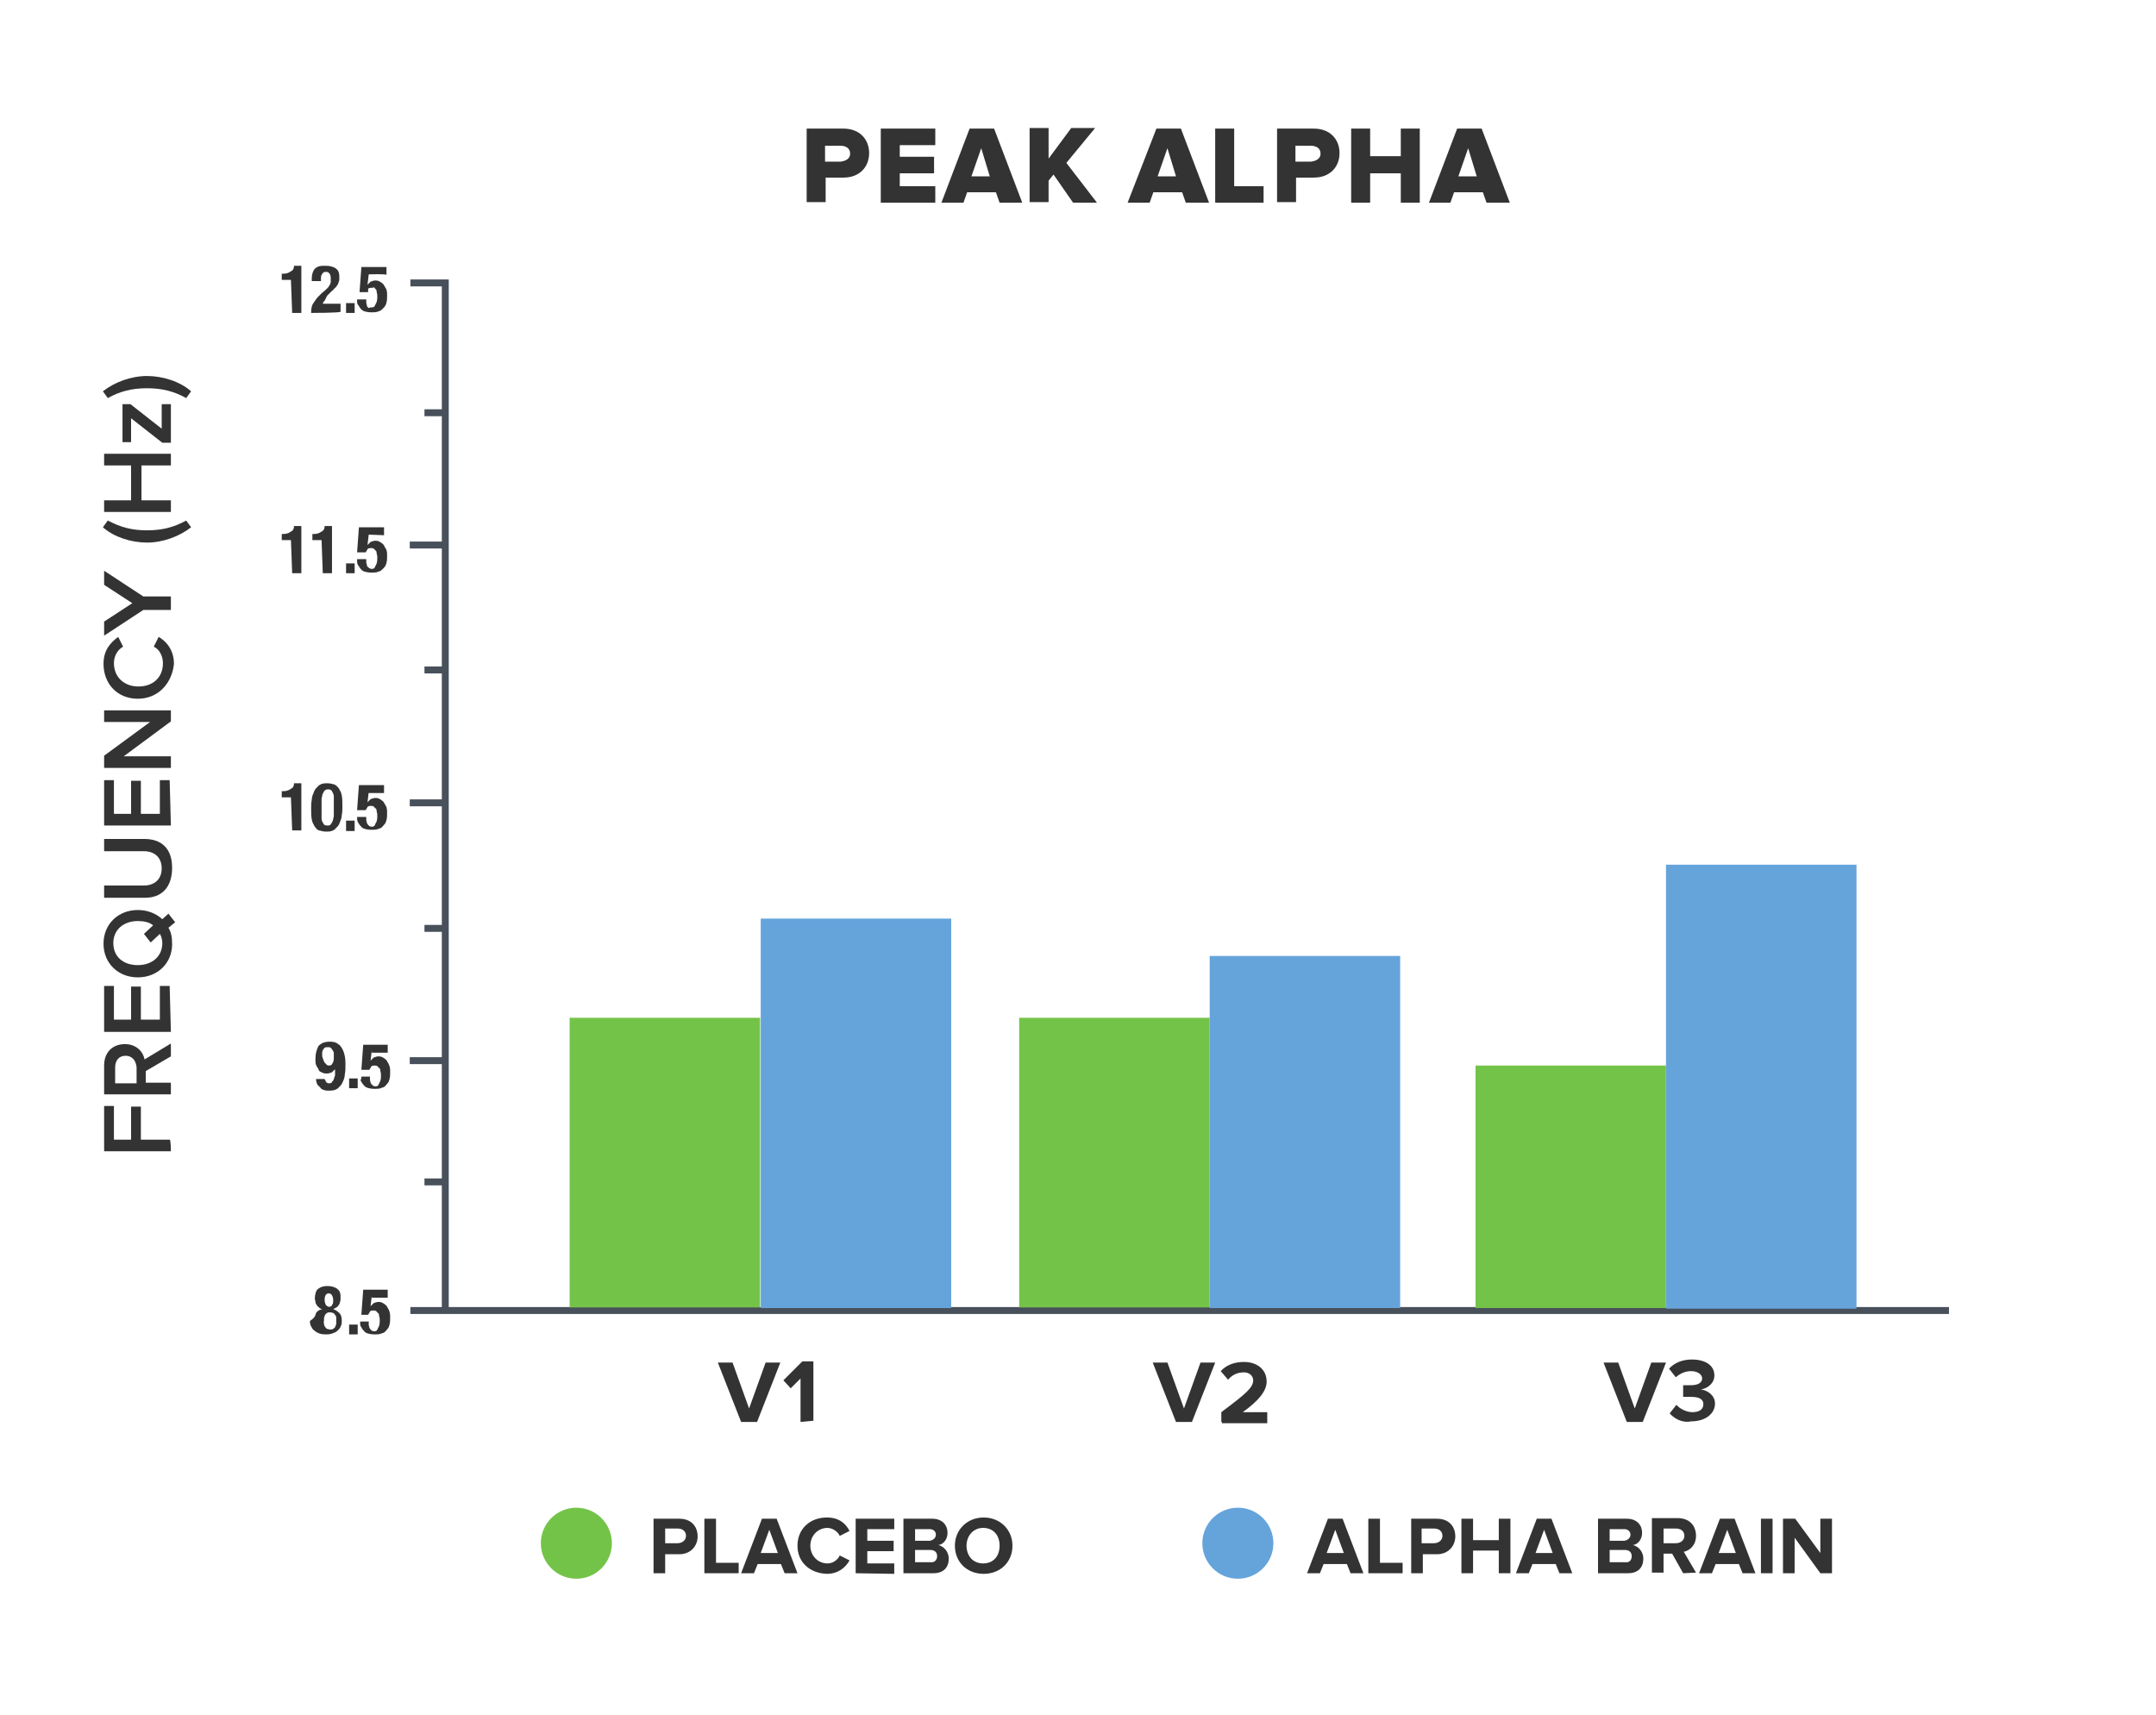 <?xml version="1.0" encoding="utf-8"?>
<!-- Generator: Adobe Illustrator 19.0.1, SVG Export Plug-In . SVG Version: 6.00 Build 0)  -->
<svg version="1.1" id="Layer_4" xmlns="http://www.w3.org/2000/svg" xmlns:xlink="http://www.w3.org/1999/xlink" x="0px" y="0px"
	 width="352px" height="280px" viewBox="0 0 352 280" style="enable-background:new 0 0 352 280;" xml:space="preserve">
<path style="fill:#333333;" d="M27.9,188H17v-7.4h1.6v5.5h2.8v-5.4h1.6v5.4h4.7C27.9,186.1,27.9,188,27.9,188z M27.9,172.5l-4.1,2.4
	v1.9h4.1v1.9H17v-4.7c0-2.2,1.4-3.5,3.4-3.5c1.9,0,3,1.3,3.2,2.5l4.3-2.6L27.9,172.5L27.9,172.5z M20.5,172.4
	c-1.1,0-1.7,0.8-1.7,1.9v2.6h3.5v-2.6C22.2,173.2,21.6,172.4,20.5,172.4z M27.9,168.5H17V161h1.6v5.5h2.8v-5.4h1.6v5.4h3.1V161h1.6
	L27.9,168.5z M22.5,159.6c-3.2,0-5.6-2.3-5.6-5.5s2.4-5.5,5.6-5.5c1.5,0,2.9,0.5,4,1.5l1-0.9l1.1,1.4l-1.1,0.9
	c0.5,0.8,0.6,1.7,0.6,2.7C28.1,157.2,25.8,159.6,22.5,159.6L22.5,159.6z M26.1,152.5l-1.5,1.4l-1.1-1.4l1.5-1.4
	c-0.6-0.5-1.5-0.7-2.5-0.7c-2.3,0-4,1.4-4,3.6s1.6,3.6,4,3.6c2.3,0,4-1.4,4-3.6C26.5,153.4,26.3,152.8,26.1,152.5z M23.7,146.6H17
	v-2h6.5c1.7,0,2.9-1,2.9-2.8s-1.2-2.8-2.9-2.8H17v-2h6.6c2.7,0,4.5,1.5,4.5,4.7C28.1,145,26.3,146.6,23.7,146.6L23.7,146.6z
	 M27.9,134.8H17v-7.4h1.6v5.5h2.8v-5.4h1.6v5.4h3.1v-5.5h1.6L27.9,134.8L27.9,134.8z M27.9,117.8l-7.7,5.7h7.7v1.9H17v-2l7.5-5.5H17
	V116h10.9V117.8z M22.5,114.1c-3.4,0-5.6-2.5-5.6-5.7c0-2.3,1.2-3.5,2.4-4.4l0.8,1.6c-0.9,0.5-1.5,1.5-1.5,2.7c0,2.2,1.6,3.8,4,3.8
	s4-1.5,4-3.8c0-1.2-0.6-2.3-1.5-2.7l0.8-1.6c1.4,0.8,2.5,2.3,2.5,4.4C28.1,111.5,25.9,114.1,22.5,114.1z M27.9,99.6h-4.5l-6.4,4.2
	v-2.3l4.6-3l-4.6-3v-2.3l6.4,4.2h4.5V99.6z M31.2,86.1c-1.9,1.5-4.6,2.5-7.2,2.5c-2.6,0-5.4-0.9-7.2-2.5l0.8-1.1
	c2.1,1.1,3.9,1.6,6.4,1.6s4.4-0.5,6.4-1.6L31.2,86.1z M27.9,76h-4.8v5.7h4.8v1.9H17v-1.9h4.4V76H17v-1.9h10.9V76z M27.9,72.3h-1.4
	l-5.1-4v3.9H20V66h1.3l5.1,4V66h1.5L27.9,72.3L27.9,72.3z M30.4,65c-2-1.1-3.9-1.6-6.4-1.6s-4.4,0.5-6.4,1.6l-0.8-1.1
	c1.9-1.5,4.6-2.5,7.2-2.5c2.6,0,5.4,0.9,7.2,2.5L30.4,65z M47.5,45.7H46v-1h0.2c0.5,0,0.9-0.1,1.3-0.4c0.4-0.2,0.5-0.5,0.5-0.9h1.2
	v7.7h-1.5L47.5,45.7L47.5,45.7z M50.8,51.1c0-0.4,0-0.6,0.1-1c0.1-0.4,0.2-0.5,0.4-0.8l0.5-0.7l0.7-0.7l0.6-0.5l0.5-0.5
	c0,0,0.2-0.3,0.3-0.5c0.1-0.2,0.1-0.3,0.1-0.5v-0.5c0-0.6-0.3-1-0.7-1c-0.2,0-0.4,0-0.5,0.1c-0.1,0.1-0.2,0.2-0.3,0.4
	c-0.1,0.2-0.1,0.4-0.1,0.5v0.5h-1.5v-0.4c0-0.7,0.2-1.3,0.5-1.6c0.5-0.5,1-0.5,1.8-0.5c0.7,0,1.4,0.2,1.7,0.5
	c0.5,0.4,0.5,0.9,0.5,1.5c0,0.3,0,0.5-0.1,0.6c-0.1,0.3-0.1,0.5-0.2,0.5c-0.1,0.2-0.3,0.5-0.4,0.5c-0.2,0.2-0.4,0.5-0.5,0.5
	l-0.8,0.8L53,49.1c-0.2,0.2-0.3,0.4-0.3,0.5h2.9v1.3C55.6,51.1,50.8,51.1,50.8,51.1z M57.9,51.1h-1.4v-1.6h1.4V51.1z M60.2,44.8
	L60,46.5c0.2-0.2,0.4-0.4,0.5-0.5c0.3-0.1,0.5-0.2,0.8-0.2c0.4,0,0.6,0.1,0.9,0.3c0.3,0.2,0.5,0.4,0.5,0.5c0.2,0.3,0.3,0.5,0.4,0.7
	c0.1,0.4,0.1,0.5,0.1,0.9c0,0.5,0,0.8-0.1,1.2c-0.1,0.4-0.2,0.6-0.5,0.9c-0.3,0.3-0.5,0.5-0.7,0.5c-0.4,0.2-0.7,0.2-1.3,0.2
	c-0.5,0-0.9-0.1-1.2-0.2c-0.3-0.1-0.5-0.4-0.6-0.5c-0.2-0.3-0.3-0.5-0.4-0.6s-0.1-0.5-0.1-0.6v-0.2h1.5v0.5c0,0.2,0.1,0.3,0.1,0.5
	s0.2,0.3,0.3,0.4c0.2-0.1,0.3-0.1,0.5-0.1c0.4,0,0.5-0.2,0.6-0.5c0.2-0.3,0.3-0.6,0.3-1.2c0-0.4,0-0.5-0.1-0.8
	c0-0.3-0.1-0.5-0.2-0.5c-0.1-0.1-0.2-0.3-0.3-0.3C61,47,60.8,47,60.6,47c-0.3,0-0.5,0.1-0.5,0.2l0,0.5h-1.4l0.3-4.1h4.1v1.3
	C63.1,44.7,60.2,44.8,60.2,44.8z M47.5,88.2H46v-1h0.2c0.5,0,0.9-0.1,1.3-0.4c0.4-0.2,0.5-0.5,0.5-0.9h1.2v7.7h-1.5L47.5,88.2
	L47.5,88.2z M52.5,88.2h-1.5v-1h0.2c0.5,0,0.9-0.1,1.3-0.4c0.4-0.2,0.5-0.5,0.5-0.9h1.2v7.7h-1.5L52.5,88.2
	C52.6,88.2,52.5,88.2,52.5,88.2z M57.9,93.6h-1.4v-1.6h1.4V93.6z M60.2,87.3L60,89c0.2-0.2,0.4-0.4,0.5-0.5c0.3-0.1,0.5-0.2,0.8-0.2
	c0.4,0,0.6,0.1,0.9,0.3c0.3,0.2,0.5,0.4,0.5,0.5c0.1,0.2,0.3,0.5,0.4,0.7c0.1,0.4,0.1,0.5,0.1,0.9c0,0.5,0,0.8-0.1,1.2
	c-0.1,0.4-0.2,0.6-0.5,0.9c-0.3,0.3-0.5,0.5-0.7,0.5c-0.4,0.2-0.7,0.2-1.3,0.2c-0.5,0-0.9-0.1-1.2-0.2c-0.3-0.1-0.5-0.4-0.6-0.5
	c-0.2-0.3-0.3-0.5-0.4-0.6c-0.1-0.3-0.1-0.5-0.1-0.6v-0.3h1.5v0.5c0,0.2,0.1,0.3,0.1,0.5c0,0.2,0.2,0.3,0.3,0.4
	c0.1,0.1,0.3,0.2,0.5,0.2c0.4,0,0.5-0.2,0.6-0.5c0.2-0.3,0.3-0.6,0.3-1.2c0-0.4,0-0.5-0.1-0.8c0-0.3-0.1-0.5-0.2-0.5
	c-0.1-0.1-0.2-0.3-0.3-0.3c-0.1-0.1-0.3-0.1-0.5-0.1c-0.3,0-0.5,0.1-0.5,0.2l-0.3,0.5h-1.4l0.3-4.1h4.1v1.3L60.2,87.3L60.2,87.3z
	 M47.5,130.2H46v-1h0.2c0.5,0,0.9-0.1,1.3-0.4c0.4-0.2,0.5-0.5,0.5-0.9h1.2v7.7h-1.5L47.5,130.2C47.6,130.2,47.5,130.2,47.5,130.2z
	 M50.9,130.6c0-0.5,0.2-0.9,0.4-1.4c0.2-0.5,0.5-0.6,0.7-0.9c0.4-0.3,0.7-0.4,1.4-0.4c0.5,0,0.8,0.1,1.2,0.2
	c0.4,0.2,0.5,0.4,0.7,0.6c0.2,0.4,0.4,0.6,0.5,1.2c0.1,0.5,0.1,1.1,0.1,1.7c0,0.5,0,1.1-0.1,1.5c0,0.5-0.2,0.9-0.4,1.4
	c-0.2,0.5-0.5,0.6-0.7,0.9c-0.4,0.3-0.7,0.4-1.4,0.4c-0.5,0-0.8-0.1-1.2-0.2c-0.4-0.1-0.5-0.4-0.7-0.6c-0.2-0.4-0.4-0.6-0.5-1.2
	c-0.1-0.5-0.1-1.1-0.1-1.7S50.8,131.1,50.9,130.6z M52.5,133.6c0,0.4,0.1,0.5,0.2,0.7c0.1,0.2,0.2,0.4,0.3,0.4
	c0.1,0.1,0.3,0.1,0.5,0.1c0.2,0,0.4,0,0.5-0.2c0.1-0.1,0.2-0.3,0.3-0.5c0.1-0.2,0.1-0.5,0.2-0.8v-3.2c0-0.4-0.1-0.5-0.2-0.7
	c-0.1-0.2-0.2-0.4-0.3-0.4c-0.1-0.1-0.3-0.1-0.5-0.1c-0.2,0-0.4,0.1-0.5,0.2s-0.2,0.3-0.3,0.5c-0.1,0.2-0.1,0.5-0.2,0.8V133.6z
	 M57.9,135.7h-1.4V134h1.4V135.7z M60.2,129.3l-0.2,1.7c0.2-0.2,0.4-0.4,0.5-0.5c0.3-0.1,0.5-0.2,0.8-0.2c0.4,0,0.6,0.1,0.9,0.3
	c0.3,0.2,0.5,0.4,0.5,0.5c0.2,0.3,0.3,0.5,0.4,0.7c0.1,0.4,0.1,0.5,0.1,0.9c0,0.5,0,0.8-0.1,1.2c-0.1,0.4-0.2,0.6-0.5,0.9
	c-0.2,0.3-0.5,0.5-0.7,0.5c-0.4,0.2-0.7,0.2-1.3,0.2c-0.5,0-0.9-0.1-1.2-0.2c-0.3-0.1-0.5-0.4-0.6-0.5c-0.2-0.2-0.3-0.5-0.4-0.6
	c-0.1-0.3-0.1-0.5-0.1-0.6v-0.2h1.5v0.5c0,0.2,0.1,0.3,0.1,0.5c0.1,0.2,0.2,0.3,0.3,0.4c0.1,0.1,0.3,0.2,0.5,0.2
	c0.4,0,0.5-0.2,0.6-0.5c0.2-0.3,0.3-0.6,0.3-1.2c0-0.4,0-0.5-0.1-0.8c0-0.3-0.1-0.5-0.2-0.5s-0.2-0.3-0.3-0.3
	c-0.1-0.1-0.3-0.1-0.5-0.1c-0.3,0-0.5,0.1-0.5,0.2l-0.3,0.5h-1.4l0.3-4.1h4.1v1.3h-2.7V129.3L60.2,129.3z M53.2,176.6
	c0.1,0.2,0.3,0.3,0.5,0.3c0.3,0,0.5-0.1,0.5-0.2c0-0.1,0.3-0.3,0.3-0.5c0.1-0.2,0.1-0.5,0.2-0.5v-1.1c-0.2,0.2-0.4,0.4-0.5,0.5
	c-0.3,0.1-0.5,0.2-0.9,0.2c-0.4,0-0.6-0.1-0.8-0.2c-0.3-0.1-0.5-0.3-0.5-0.5c-0.2-0.3-0.3-0.5-0.4-0.7c-0.1-0.3-0.1-0.5-0.1-1
	c0-0.9,0.2-1.5,0.5-2.1c0.5-0.5,1-0.7,1.9-0.7c0.5,0,1,0.1,1.3,0.4c0.4,0.2,0.5,0.5,0.7,0.8c0.2,0.4,0.3,0.7,0.4,1.2
	c0.1,0.5,0.1,0.9,0.1,1.4c0,0.5,0,1.1-0.1,1.5c0,0.5-0.2,1-0.4,1.4c-0.2,0.5-0.5,0.6-0.7,0.9c-0.4,0.3-0.8,0.4-1.5,0.4
	c-0.3,0-0.5,0-0.8-0.1c-0.3-0.1-0.5-0.2-0.6-0.4c-0.2-0.2-0.4-0.4-0.5-0.5c-0.1-0.3-0.2-0.5-0.2-0.9H53
	C53,176.2,53.1,176.4,53.2,176.6L53.2,176.6z M53.1,173.6c0.2,0.3,0.4,0.4,0.6,0.4c0.3,0,0.5-0.1,0.6-0.4c0.2-0.3,0.2-0.5,0.2-1.1
	V172c0-0.2-0.1-0.4-0.2-0.5c-0.1-0.2-0.2-0.3-0.3-0.4c-0.1-0.1-0.3-0.1-0.5-0.1c-0.2,0-0.4,0-0.5,0.1c-0.1,0.1-0.2,0.2-0.3,0.4
	c-0.1,0.2-0.1,0.4-0.1,0.5v0.5C52.8,173.1,52.9,173.5,53.1,173.6z M58.4,177.7H57v-1.6h1.4V177.7z M60.7,171.5l-0.2,1.7
	c0.2-0.2,0.4-0.4,0.5-0.5c0.3-0.1,0.5-0.2,0.8-0.2c0.4,0,0.6,0.1,0.9,0.3c0.3,0.2,0.5,0.4,0.5,0.5c0.2,0.3,0.3,0.5,0.4,0.8
	c0.1,0.4,0.1,0.5,0.1,0.9c0,0.5,0,0.8-0.1,1.2c-0.1,0.4-0.2,0.6-0.5,0.9c-0.2,0.3-0.5,0.5-0.7,0.5c-0.4,0.2-0.7,0.2-1.3,0.2
	c-0.5,0-0.9-0.1-1.2-0.2c-0.3-0.1-0.5-0.4-0.6-0.5c-0.2-0.2-0.3-0.5-0.4-0.6S59,176.2,59,176v-0.2h1.4v0.5c0,0.2,0.1,0.3,0.1,0.5
	c0.1,0.2,0.2,0.3,0.3,0.4c0.1,0.1,0.3,0.2,0.5,0.2c0.4,0,0.5-0.2,0.6-0.5c0.2-0.3,0.3-0.6,0.3-1.2c0-0.4,0-0.5-0.1-0.8
	c0-0.3-0.1-0.5-0.2-0.5c-0.1,0-0.2-0.3-0.3-0.3c-0.1-0.1-0.3-0.1-0.5-0.1c-0.3,0-0.5,0.1-0.5,0.2l-0.3,0.5H59l0.3-4.1h4v1.3h-2.6
	L60.7,171.5L60.7,171.5z M51.6,214.4c0.3-0.4,0.5-0.5,1-0.6c-0.3-0.1-0.5-0.2-0.5-0.3c-0.2-0.1-0.3-0.3-0.4-0.4
	c-0.1-0.2-0.2-0.3-0.2-0.5c0-0.2-0.1-0.4-0.1-0.5c0-0.7,0.2-1.4,0.5-1.6c0.5-0.4,1-0.5,1.6-0.5s1.3,0.2,1.6,0.5
	c0.5,0.4,0.5,0.8,0.5,1.6c0,0.2,0,0.3-0.1,0.5c0,0.2-0.1,0.4-0.2,0.5c-0.1,0.2-0.2,0.3-0.4,0.4l-0.5,0.3c0.5,0.1,0.7,0.4,1,0.6
	c0.3,0.3,0.4,0.7,0.4,1.3c0,0.3,0,0.5-0.1,0.7c-0.1,0.3-0.2,0.5-0.4,0.7s-0.5,0.5-0.7,0.5c-0.4,0.2-0.7,0.3-1.4,0.3s-1-0.1-1.4-0.3
	c-0.4-0.2-0.5-0.4-0.7-0.5c-0.2-0.3-0.3-0.5-0.4-0.7c-0.1-0.3-0.1-0.5-0.1-0.7C51.4,215.2,51.5,214.8,51.6,214.4z M52.9,216.2
	c0,0.2,0.1,0.4,0.2,0.5c0.1,0.1,0.2,0.3,0.3,0.3c0.1,0,0.3,0.1,0.5,0.1s0.4,0,0.5-0.1c0.1-0.1,0.3-0.2,0.3-0.3
	c0.1-0.1,0.1-0.3,0.2-0.5v-1c0-0.2-0.1-0.4-0.2-0.5c-0.1-0.1-0.2-0.3-0.3-0.3c-0.1,0-0.3-0.1-0.5-0.1s-0.4,0-0.5,0.1
	c-0.1,0.1-0.3,0.2-0.3,0.3c-0.1,0.1-0.1,0.3-0.2,0.5v0.5C52.8,215.8,52.9,216,52.9,216.2z M53.2,213.1c0.2,0.2,0.4,0.3,0.5,0.3
	c0.2,0,0.5-0.1,0.5-0.3c0.2-0.2,0.2-0.5,0.2-0.8c0-0.6-0.3-1.1-0.7-1.1c-0.5,0-0.7,0.4-0.7,1.1C53,212.6,53.1,212.9,53.2,213.1z
	 M58.4,217.9H57v-1.6h1.4V217.9z M60.7,211.6l-0.2,1.7c0.2-0.2,0.4-0.4,0.5-0.5c0.3-0.1,0.5-0.2,0.8-0.2c0.4,0,0.6,0.1,0.9,0.3
	c0.3,0.2,0.5,0.4,0.5,0.5c0.2,0.3,0.3,0.5,0.4,0.8c0.1,0.4,0.1,0.5,0.1,0.9c0,0.5,0,0.8-0.1,1.2c-0.1,0.4-0.2,0.6-0.5,0.9
	c-0.2,0.3-0.5,0.5-0.7,0.5c-0.4,0.2-0.7,0.2-1.3,0.2c-0.5,0-0.9-0.1-1.2-0.2c-0.3-0.1-0.5-0.4-0.6-0.5c-0.2-0.2-0.3-0.5-0.4-0.6
	s-0.1-0.5-0.1-0.6v-0.2h1.4v0.5c0,0.2,0.1,0.3,0.1,0.5c0.1,0.2,0.2,0.3,0.3,0.4c0.1,0.1,0.3,0.2,0.5,0.2c0.4,0,0.5-0.2,0.6-0.5
	c0.2-0.3,0.3-0.6,0.3-1.2c0-0.4,0-0.5-0.1-0.8c0-0.3-0.1-0.5-0.2-0.5c-0.1,0-0.2-0.3-0.3-0.3c-0.1-0.1-0.3-0.1-0.5-0.1
	c-0.3,0-0.5,0.1-0.5,0.2l-0.3,0.5H59l0.3-4.1h4v1.3h-2.6L60.7,211.6L60.7,211.6z M121,232.2l-3.8-9.7h2.4l2.7,7.5l2.7-7.5h2.4
	l-3.8,9.7H121L121,232.2z M130.7,232.2v-7.1l-1.6,1.6l-1.2-1.3l3.1-3.1h1.8v9.7L130.7,232.2L130.7,232.2z M192,232.2l-3.8-9.7h2.4
	l2.7,7.5l2.7-7.5h2.4l-3.8,9.7H192L192,232.2z M199.4,232.2v-1.6c4-3,5.2-4,5.2-5.2c0-0.8-0.7-1.3-1.5-1.3c-1.2,0-2,0.5-2.6,1.2
	l-1.2-1.4c1-1.1,2.4-1.5,3.8-1.5c2.1,0,3.7,1.2,3.7,3.2c0,1.6-1.4,3.2-3.9,5h4v1.8h-7.4V232.2z M265.6,232.2l-3.8-9.7h2.4l2.7,7.5
	l2.7-7.5h2.4l-3.8,9.7H265.6L265.6,232.2z M272.6,230.8l1.1-1.4c0.6,0.7,1.7,1.2,2.6,1.2c1.2,0,1.8-0.5,1.8-1.3c0-0.7-0.5-1.2-2-1.2
	h-1.3v-1.9h1.3c1.1,0,1.8-0.4,1.8-1.1s-0.8-1.2-1.8-1.2s-1.8,0.4-2.5,1l-1.1-1.4c0.8-0.9,2.1-1.5,3.7-1.5c2.3,0,3.7,1,3.7,2.6
	c0,1.3-1.1,2.1-2.2,2.3c1,0.1,2.3,0.9,2.3,2.3c0,1.6-1.5,2.9-3.9,2.9C274.7,232.4,273.4,231.7,272.6,230.8L272.6,230.8z M131.7,33.1
	V21h6c2.7,0,4.2,1.8,4.2,4c0,2.2-1.5,4-4.2,4h-2.9v4H131.7z M138.8,25.1c0-0.9-0.7-1.3-1.6-1.3h-2.5v2.6h2.5
	C138.1,26.3,138.8,25.9,138.8,25.1z M143.8,33.1V21h8.9v2.7h-5.8v1.9h5.6v2.7h-5.6v2.1h5.8v2.7H143.8z M163.2,33.1l-0.6-1.7h-4.7
	l-0.6,1.7h-3.6l4.6-12.1h4l4.6,12.1H163.2z M160.2,24.2l-1.6,4.6h3L160.2,24.2z M175.2,33.1l-3.2-4.6l-0.8,1v3.5h-3.1V20.9h3.1v5
	l3.7-5h3.9l-4.7,5.7l5,6.5L175.2,33.1L175.2,33.1z M193.6,33.1l-0.6-1.7h-4.7l-0.6,1.7h-3.6l4.7-12.1h4l4.6,12.1H193.6z M190.6,24.2
	l-1.6,4.6h3L190.6,24.2z M198.4,33.1V21h3.1v9.4h4.8v2.7C206.4,33.1,198.4,33.1,198.4,33.1z M208.5,33.1V21h6c2.7,0,4.2,1.8,4.2,4
	c0,2.2-1.5,4-4.2,4h-2.9v4H208.5z M215.6,25.1c0-0.9-0.7-1.3-1.6-1.3h-2.5v2.6h2.5C214.9,26.3,215.6,25.9,215.6,25.1z M228.7,33.1
	v-4.8h-5v4.8h-3.1V21h3.1v4.5h5V21h3.1v12.1H228.7z M242.7,33.1l-0.6-1.7h-4.7l-0.6,1.7h-3.5l4.6-12.1h4l4.6,12.1H242.7L242.7,33.1z
	 M239.7,24.2l-1.6,4.6h3L239.7,24.2L239.7,24.2z"/>
<path style="fill:none;stroke:#48505B;stroke-width:1.131;stroke-miterlimit:10;" d="M67,46.2h5.7V214 M67,214h251.2"/>
<path style="fill:#74C349;" d="M93,166.2h31.1v47.3H93V166.2z"/>
<path style="fill:#65A4DB;" d="M124.2,150h31.1v63.6h-31.1V150z"/>
<path style="fill:#74C349;" d="M166.4,166.2h31.1v47.3h-31.1V166.2z"/>
<path style="fill:#65A4DB;" d="M197.5,156.1h31.1v57.5h-31.1V156.1L197.5,156.1z"/>
<path style="fill:#74C349;" d="M240.8,174H272v39.6h-31.1V174z"/>
<path style="fill:#65A4DB;" d="M272,141.2h31.1v72.5H272V141.2z"/>
<path style="fill:none;stroke:#48505B;stroke-width:1.131;stroke-miterlimit:10;" d="M72.5,67.4h-3.2 M72.5,89h-5.6 M72.5,131.1
	h-5.6 M72.5,173.2h-5.6 M72.5,109.4h-3.2 M72.5,151.6h-3.2 M72.5,193h-3.2"/>
<circle style="fill:#65A4DB;" cx="202.1" cy="252" r="5.8"/>
<circle style="fill:#74C349;" cx="94.1" cy="252" r="5.8"/>
<g>
	<path style="fill:#333333;" d="M220.5,256.9l-0.6-1.5h-3.8l-0.6,1.5h-2.1l3.4-8.9h2.4l3.4,8.9H220.5z M218,249.8l-1.4,3.8h2.8
		L218,249.8z"/>
	<path style="fill:#333333;" d="M223.4,256.9v-8.9h1.9v7.2h3.7v1.7H223.4z"/>
	<path style="fill:#333333;" d="M230.4,256.9v-8.9h4.2c2,0,3,1.3,3,2.9c0,1.5-1.1,2.9-3,2.9h-2.3v3.1H230.4z M235.5,250.8
		c0-0.8-0.6-1.2-1.4-1.2h-2v2.4h2C234.9,252,235.5,251.5,235.5,250.8z"/>
	<path style="fill:#333333;" d="M244.7,256.9v-3.7h-4.2v3.7h-1.9v-8.9h1.9v3.5h4.2v-3.5h1.9v8.9H244.7z"/>
	<path style="fill:#333333;" d="M254.6,256.9l-0.6-1.5h-3.8l-0.6,1.5h-2.1l3.4-8.9h2.4l3.4,8.9H254.6z M252.1,249.8l-1.4,3.8h2.8
		L252.1,249.8z"/>
	<path style="fill:#333333;" d="M260.9,256.9v-8.9h4.7c1.7,0,2.5,1.1,2.5,2.3c0,1.1-0.7,1.9-1.5,2c0.9,0.2,1.7,1.1,1.7,2.2
		c0,1.4-0.8,2.4-2.5,2.4H260.9z M266.2,250.6c0-0.5-0.4-0.9-1-0.9h-2.4v1.9h2.4C265.8,251.5,266.2,251.1,266.2,250.6z M266.4,254.1
		c0-0.6-0.4-1-1.1-1h-2.5v2h2.5C266,255.2,266.4,254.8,266.4,254.1z"/>
	<path style="fill:#333333;" d="M274.8,256.9l-1.8-3.2h-1.4v3.1h-1.9v-8.9h4.2c1.9,0,3,1.2,3,2.9c0,1.5-1,2.4-2,2.6l2,3.4
		L274.8,256.9L274.8,256.9z M275,250.8c0-0.8-0.6-1.2-1.4-1.2h-2v2.4h2C274.4,252,275,251.5,275,250.8z"/>
	<path style="fill:#333333;" d="M284.5,256.9l-0.6-1.5h-3.8l-0.6,1.5h-2.1l3.4-8.9h2.4l3.4,8.9H284.5z M282,249.8l-1.4,3.8h2.8
		L282,249.8z"/>
	<path style="fill:#333333;" d="M287.5,256.9v-8.9h1.9v8.9H287.5z"/>
	<path style="fill:#333333;" d="M297.2,256.9l-4.2-5.8v5.8h-1.9v-8.9h2l4.1,5.6v-5.6h1.9v8.9H297.2z"/>
</g>
<g>
	<path style="fill:#333333;" d="M106.7,256.9v-8.9h4.2c2,0,3,1.3,3,2.9c0,1.5-1.1,2.9-3,2.9h-2.3v3.1H106.7z M112,250.8
		c0-0.8-0.6-1.2-1.4-1.2h-2v2.4h2C111.4,252,112,251.5,112,250.8z"/>
	<path style="fill:#333333;" d="M115,256.9v-8.9h1.9v7.2h3.7v1.7H115z"/>
	<path style="fill:#333333;" d="M128.1,256.9l-0.6-1.5h-3.8l-0.6,1.5h-2.1l3.4-8.9h2.4l3.4,8.9H128.1z M125.6,249.8l-1.4,3.8h2.8
		L125.6,249.8z"/>
	<path style="fill:#333333;" d="M130.2,252.4c0-2.7,2-4.6,4.8-4.6c2,0,3.1,1,3.7,2.2l-1.6,0.8c-0.3-0.7-1.2-1.3-2-1.3
		c-1.6,0-2.8,1.3-2.8,2.9c0,1.6,1.2,2.9,2.8,2.9c0.9,0,1.7-0.6,2-1.3l1.6,0.8c-0.6,1.1-1.8,2.2-3.7,2.2
		C132.2,256.9,130.2,255.1,130.2,252.4z"/>
	<path style="fill:#333333;" d="M139.7,256.9v-8.9h6.3v1.7h-4.4v1.9h4.3v1.7h-4.3v2h4.4v1.7L139.7,256.9L139.7,256.9z"/>
	<path style="fill:#333333;" d="M147.5,256.9v-8.9h4.7c1.7,0,2.5,1.1,2.5,2.3c0,1.1-0.7,1.9-1.5,2c0.9,0.2,1.7,1.1,1.7,2.2
		c0,1.4-0.8,2.4-2.5,2.4H147.5z M152.8,250.6c0-0.5-0.4-0.9-1-0.9h-2.4v1.9h2.4C152.4,251.5,152.8,251.1,152.8,250.6z M153,254.1
		c0-0.6-0.4-1-1.1-1h-2.5v2h2.5C152.5,255.2,153,254.8,153,254.1z"/>
	<path style="fill:#333333;" d="M155.9,252.4c0-2.6,2-4.6,4.7-4.6s4.7,2,4.7,4.6c0,2.7-2,4.6-4.7,4.6S155.9,255.1,155.9,252.4z
		 M163.2,252.4c0-1.7-1-2.9-2.7-2.9c-1.6,0-2.7,1.3-2.7,2.9c0,1.6,1,2.9,2.7,2.9C162.2,255.3,163.2,254.1,163.2,252.4z"/>
</g>
</svg>
